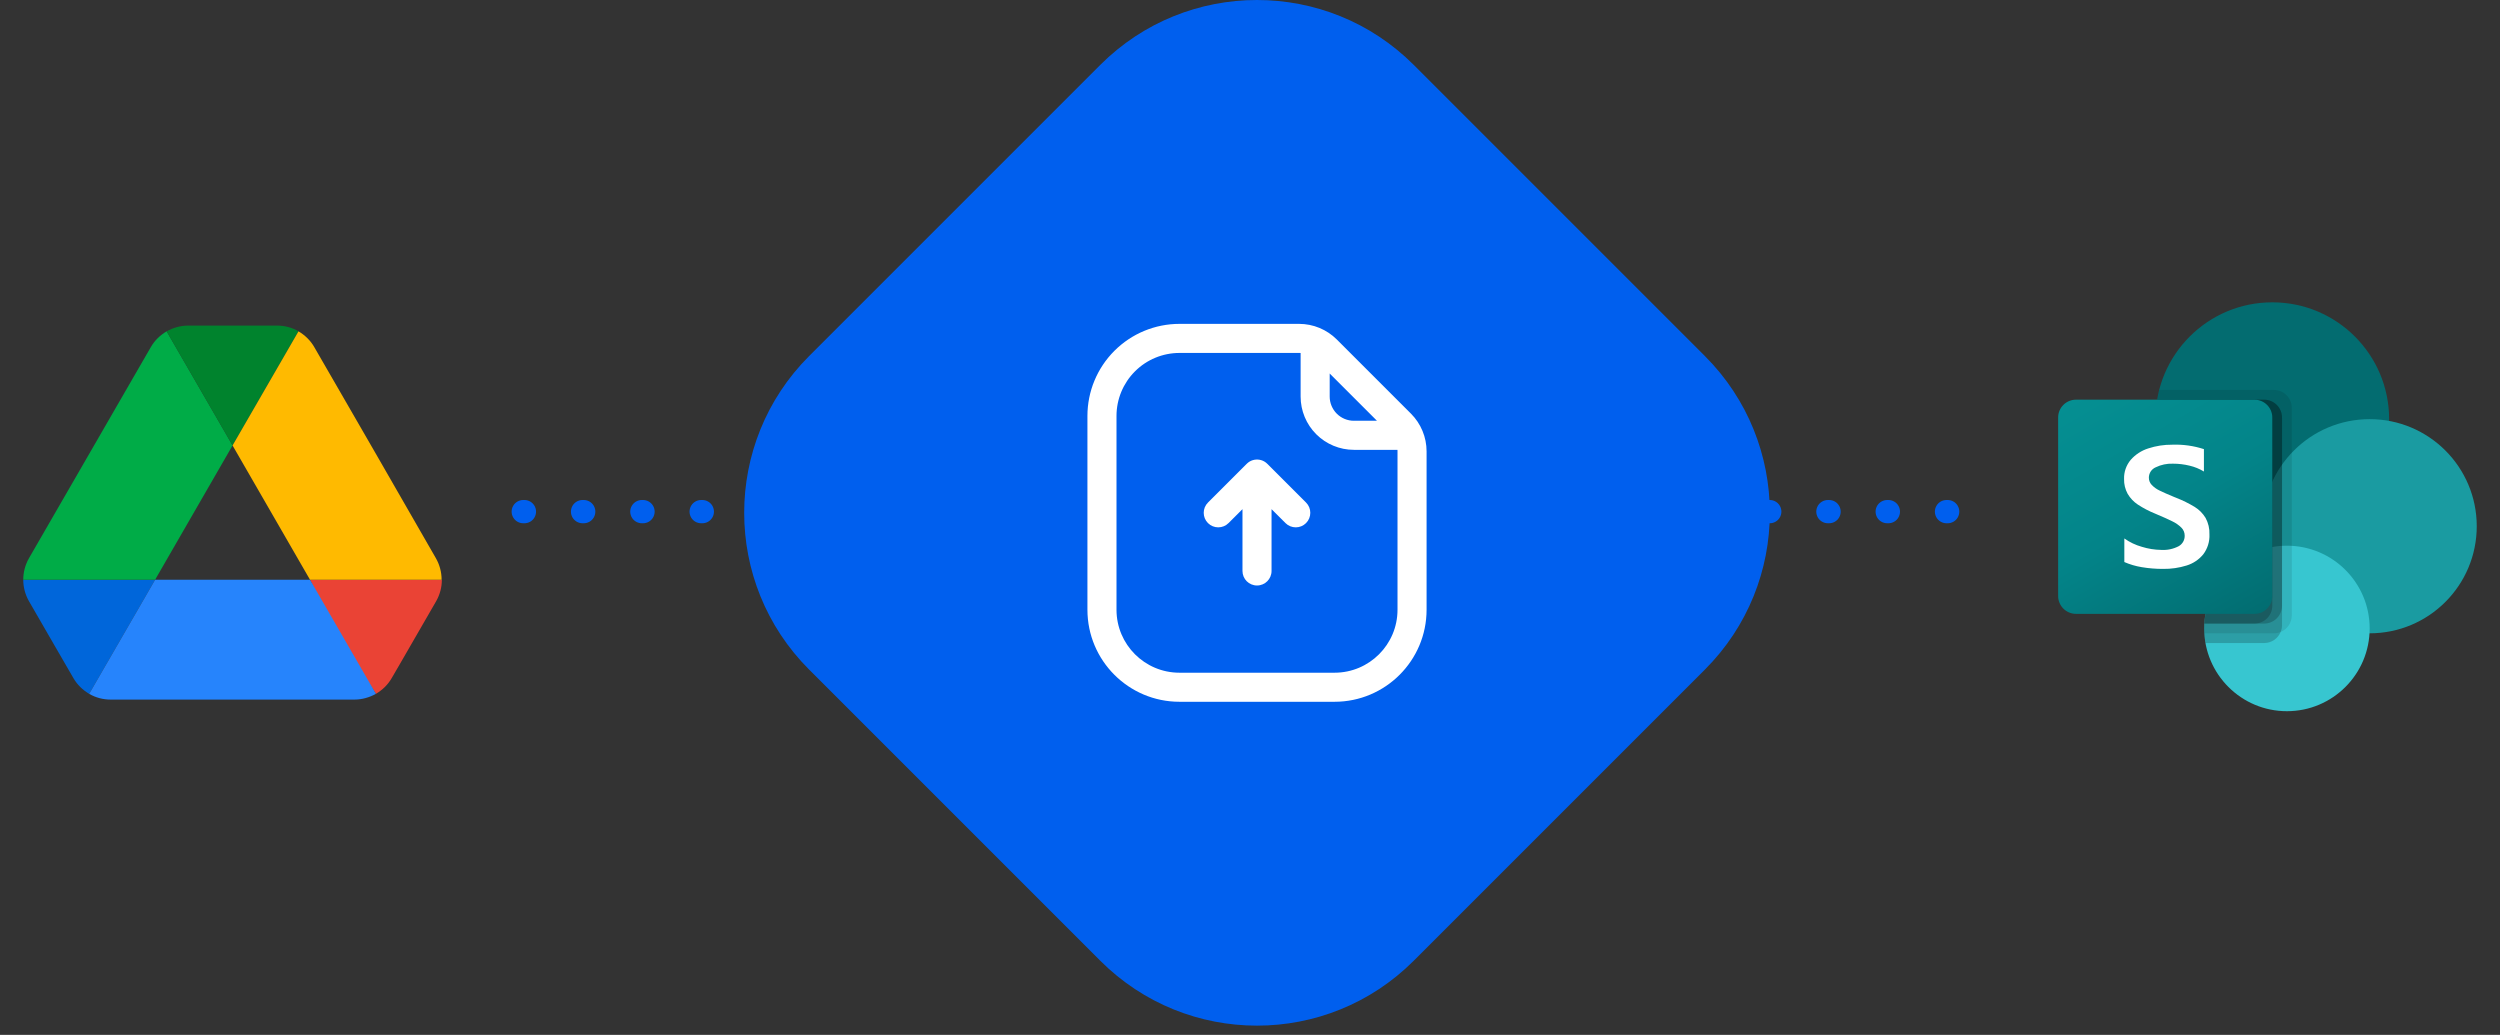 <svg width="215" height="89" viewBox="0 0 215 89" fill="none" xmlns="http://www.w3.org/2000/svg">
<rect x="0" y="0" width="215" height="89" fill="#333333" stroke="none"/>
<line x1="45" y1="44" x2="171" y2="44" stroke="#005FEE" stroke-width="2" stroke-linecap="round" stroke-dasharray="0.1 5"/>
<path d="M94.621 82.621C102.067 90.067 114.139 90.067 121.584 82.621L146.621 57.584C154.067 50.139 154.067 38.067 146.621 30.621L121.584 5.584C114.139 -1.861 102.067 -1.861 94.621 5.584L69.584 30.621C62.139 38.067 62.139 50.139 69.584 57.584L94.621 82.621Z" fill="#005FEE"/>
<path fill-rule="evenodd" clip-rule="evenodd" d="M122.686 38.816C122.686 37.601 122.203 36.436 121.345 35.576C119.74 33.973 116.566 30.799 114.963 29.194C114.103 28.336 112.938 27.853 111.723 27.853C109.548 27.853 105.19 27.853 101.436 27.853C99.336 27.853 97.323 28.686 95.838 30.171C94.353 31.656 93.519 33.669 93.519 35.769V52.436C93.519 56.808 97.064 60.353 101.436 60.353H114.77C119.141 60.353 122.686 56.808 122.686 52.436C122.686 47.621 122.686 41.509 122.686 38.816ZM111.853 30.356C111.81 30.354 111.766 30.353 111.723 30.353C109.548 30.353 105.19 30.353 101.436 30.353C99.999 30.353 98.621 30.923 97.606 31.939C96.59 32.955 96.019 34.333 96.019 35.769V52.436C96.019 55.428 98.445 57.853 101.436 57.853H114.77C117.761 57.853 120.186 55.428 120.186 52.436C120.186 47.621 120.186 41.509 120.186 38.816C120.186 38.773 120.185 38.729 120.183 38.686H116.436C115.221 38.686 114.055 38.203 113.195 37.344C112.336 36.484 111.853 35.318 111.853 34.103V30.356ZM118.418 36.186L114.353 32.121V34.103C114.353 34.656 114.573 35.184 114.963 35.576C115.355 35.966 115.883 36.186 116.436 36.186H118.418Z" fill="white"/>
<path fill-rule="evenodd" clip-rule="evenodd" d="M108.103 39.519H108.133C108.248 39.523 108.36 39.541 108.465 39.573L108.468 39.574C108.658 39.631 108.836 39.736 108.986 39.886L112.32 43.219C112.808 43.706 112.808 44.499 112.32 44.986C111.833 45.474 111.04 45.474 110.553 44.986L109.353 43.788V49.103C109.353 49.793 108.793 50.353 108.103 50.353C107.413 50.353 106.853 49.793 106.853 49.103V43.788L105.653 44.986C105.166 45.474 104.373 45.474 103.886 44.986C103.398 44.499 103.398 43.706 103.886 43.219L107.22 39.886C107.37 39.736 107.548 39.631 107.738 39.574L107.741 39.573C107.846 39.541 107.958 39.523 108.073 39.519H108.103Z" fill="white"/>
<path d="M4.722 55.567L6.309 58.309C6.639 58.887 7.113 59.34 7.67 59.67L13.34 49.856H2C2 50.495 2.165 51.134 2.495 51.711L4.722 55.567Z" fill="#0066DA"/>
<path d="M20 38.309L14.33 28.495C13.773 28.825 13.299 29.278 12.969 29.856L2.495 48C2.171 48.565 2 49.205 2 49.856H13.34L20 38.309Z" fill="#00AC47"/>
<path d="M32.33 59.67C32.887 59.34 33.361 58.887 33.691 58.309L34.351 57.175L37.505 51.711C37.835 51.134 38 50.495 38 49.856H26.659L29.072 54.598L32.33 59.67Z" fill="#EA4335"/>
<path d="M20 38.309L25.67 28.495C25.114 28.165 24.474 28 23.815 28H16.186C15.526 28 14.887 28.186 14.33 28.495L20 38.309Z" fill="#00832D"/>
<path d="M26.66 49.856H13.34L7.67 59.67C8.227 60 8.866 60.165 9.526 60.165H30.474C31.134 60.165 31.773 59.979 32.33 59.67L26.66 49.856Z" fill="#2684FC"/>
<path d="M32.268 38.928L27.031 29.856C26.701 29.278 26.227 28.825 25.67 28.495L20 38.309L26.66 49.856H37.979C37.979 49.217 37.814 48.577 37.484 48L32.268 38.928Z" fill="#FFBA00"/>
<path d="M195.419 46.093C200.967 46.093 205.465 41.595 205.465 36.047C205.465 30.498 200.967 26 195.419 26C189.87 26 185.372 30.498 185.372 36.047C185.372 41.595 189.87 46.093 195.419 46.093Z" fill="#036C70"/>
<path d="M203.79 54.465C208.877 54.465 213 50.342 213 45.256C213 40.17 208.877 36.047 203.79 36.047C198.704 36.047 194.581 40.17 194.581 45.256C194.581 50.342 198.704 54.465 203.79 54.465Z" fill="#1A9BA1"/>
<path d="M196.675 61.163C200.605 61.163 203.791 57.977 203.791 54.047C203.791 50.116 200.605 46.93 196.675 46.93C192.745 46.93 189.559 50.116 189.559 54.047C189.559 57.977 192.745 61.163 196.675 61.163Z" fill="#37C6D0"/>
<path opacity="0.1" d="M197.094 35.067V52.933C197.089 53.554 196.713 54.112 196.139 54.348C195.956 54.425 195.76 54.465 195.561 54.465H189.567C189.559 54.323 189.559 54.189 189.559 54.047C189.556 53.907 189.561 53.767 189.575 53.628C189.729 50.952 191.377 48.59 193.837 47.525V45.968C188.363 45.1 184.629 39.959 185.496 34.486C185.502 34.448 185.508 34.41 185.515 34.372C185.557 34.09 185.615 33.81 185.691 33.535H195.561C196.406 33.538 197.09 34.222 197.094 35.067Z" fill="black"/>
<path opacity="0.2" d="M194.723 34.372H185.514C184.584 39.836 188.259 45.02 193.723 45.95C193.888 45.978 194.054 46.002 194.221 46.022C191.626 47.252 189.734 50.748 189.574 53.628C189.56 53.767 189.554 53.907 189.557 54.047C189.557 54.189 189.557 54.323 189.565 54.465C189.58 54.746 189.617 55.026 189.674 55.302H194.723C195.343 55.298 195.901 54.922 196.137 54.348C196.215 54.165 196.255 53.969 196.255 53.77V35.904C196.251 35.06 195.568 34.376 194.723 34.372Z" fill="black"/>
<path opacity="0.2" d="M194.723 34.372H185.514C184.584 39.837 188.26 45.02 193.724 45.95C193.836 45.969 193.948 45.986 194.06 46.002C191.549 47.321 189.732 50.808 189.575 53.628H194.723C195.567 53.621 196.249 52.939 196.255 52.096V35.904C196.252 35.059 195.568 34.375 194.723 34.372Z" fill="black"/>
<path opacity="0.2" d="M193.887 34.372H185.515C184.636 39.531 187.869 44.498 192.941 45.785C191.02 47.979 189.842 50.724 189.575 53.628H193.887C194.732 53.625 195.416 52.941 195.419 52.096V35.904C195.418 35.058 194.733 34.373 193.887 34.372Z" fill="black"/>
<path d="M178.535 34.372H193.884C194.732 34.372 195.419 35.059 195.419 35.907V51.256C195.419 52.104 194.732 52.791 193.884 52.791H178.535C177.687 52.791 177 52.104 177 51.256V35.907C177 35.059 177.687 34.372 178.535 34.372Z" fill="url(#paint0_linear_3720_9590)"/>
<path d="M183.854 43.394C183.494 43.155 183.194 42.838 182.976 42.465C182.764 42.076 182.659 41.638 182.67 41.195C182.651 40.596 182.854 40.01 183.239 39.55C183.643 39.09 184.166 38.748 184.751 38.564C185.417 38.345 186.115 38.237 186.816 38.244C187.738 38.21 188.659 38.339 189.537 38.625V40.551C189.156 40.32 188.74 40.15 188.306 40.048C187.835 39.933 187.352 39.875 186.867 39.876C186.356 39.857 185.848 39.965 185.388 40.189C185.033 40.342 184.802 40.691 184.802 41.078C184.8 41.313 184.89 41.538 185.053 41.708C185.245 41.907 185.472 42.069 185.723 42.187C186.002 42.325 186.42 42.51 186.978 42.741C187.04 42.76 187.1 42.784 187.158 42.813C187.707 43.028 188.237 43.289 188.742 43.594C189.124 43.83 189.445 44.153 189.678 44.537C189.916 44.972 190.032 45.464 190.012 45.96C190.04 46.575 189.851 47.181 189.48 47.673C189.11 48.125 188.615 48.458 188.057 48.631C187.4 48.836 186.715 48.936 186.027 48.925C185.41 48.928 184.794 48.878 184.185 48.775C183.672 48.691 183.17 48.543 182.693 48.336V46.306C183.149 46.632 183.659 46.875 184.2 47.026C184.738 47.194 185.298 47.283 185.862 47.292C186.385 47.325 186.906 47.214 187.369 46.972C187.694 46.789 187.892 46.442 187.883 46.069C187.886 45.809 187.783 45.56 187.599 45.377C187.37 45.152 187.105 44.968 186.814 44.831C186.479 44.663 185.986 44.442 185.335 44.168C184.817 43.96 184.321 43.7 183.854 43.394Z" fill="white"/>
<defs>
<linearGradient id="paint0_linear_3720_9590" x1="180.2" y1="33.173" x2="192.219" y2="53.99" gradientUnits="userSpaceOnUse">
<stop stop-color="#058F92"/>
<stop offset="0.5" stop-color="#038489"/>
<stop offset="1" stop-color="#026D71"/>
</linearGradient>
</defs>
</svg>
